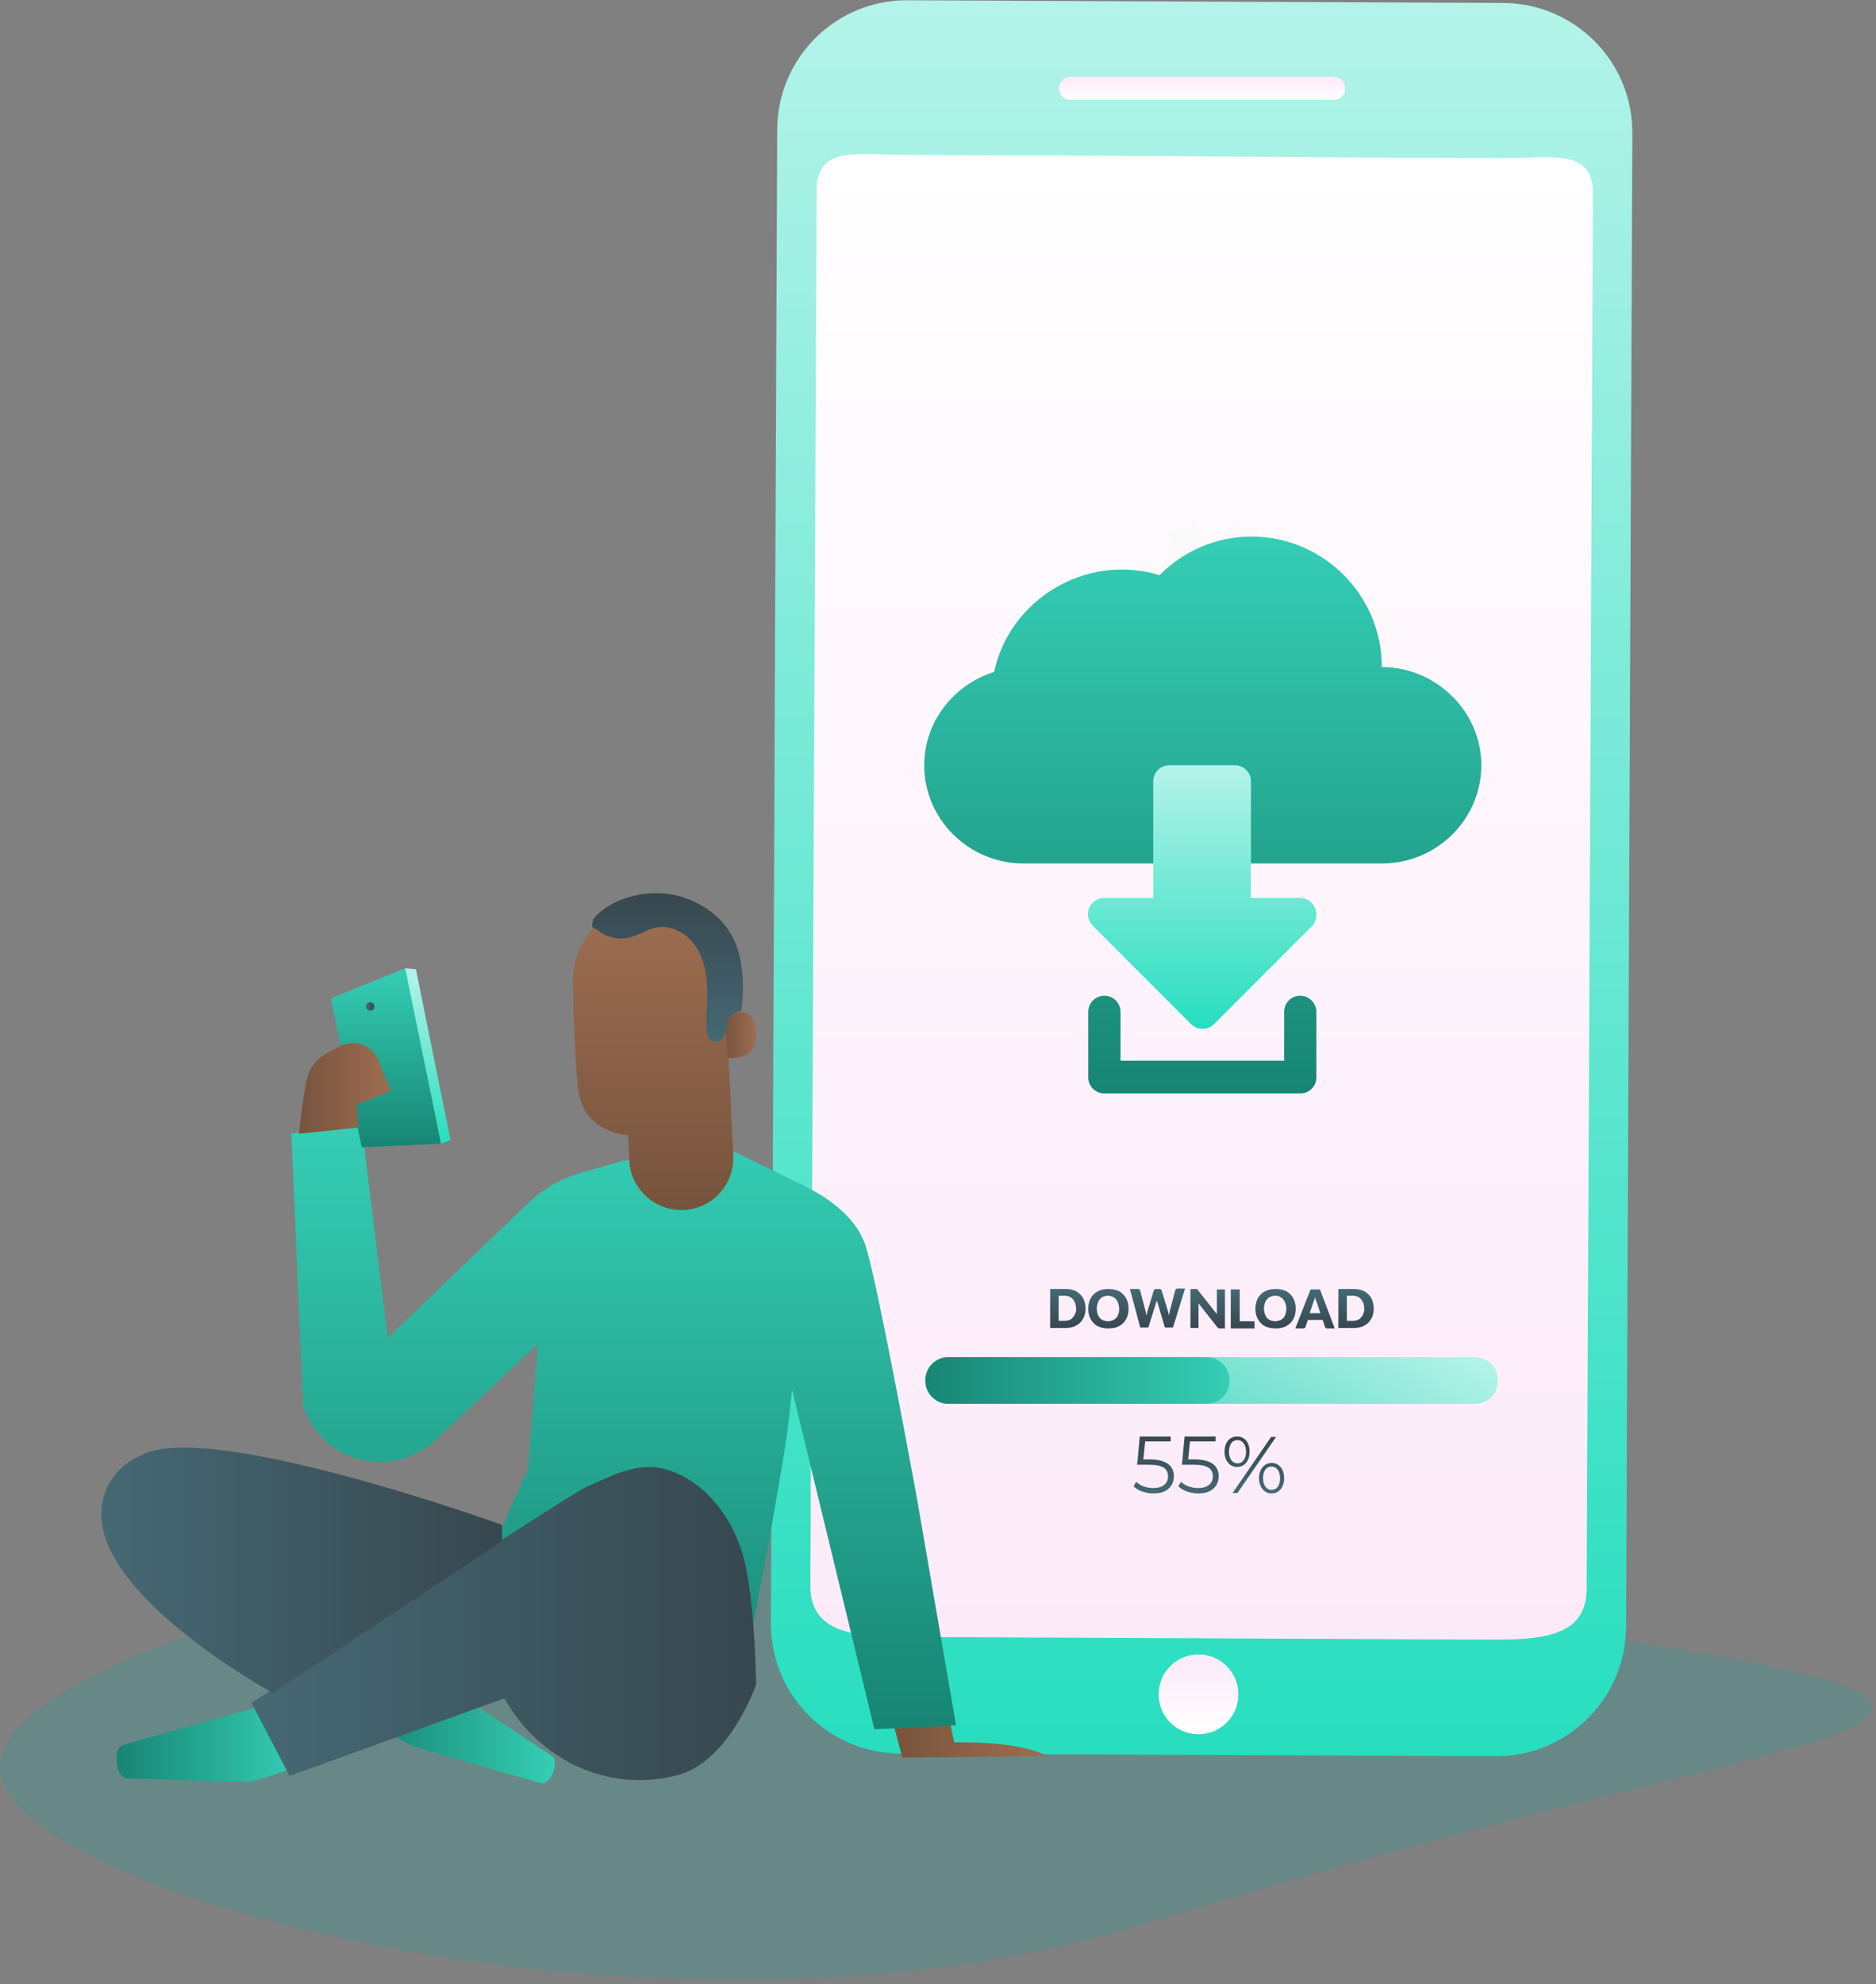 <svg width="401" height="424" viewBox="0 0 401 424" fill="none" xmlns="http://www.w3.org/2000/svg">
<rect x="0" y="0" width="401" height="424" fill="#808080" stroke="none"/>
<path opacity="0.25" d="M168.14 328.029C183.852 327.837 220.257 332.82 292.972 342.784C383.41 355.144 399.984 359.648 400.176 364.822C400.367 371.05 376.895 374.786 317.306 390.404C259.153 405.639 247.753 410.908 228.113 415.508C130.586 438.503 0.964 404.01 0.006 377.852C-0.856 355.623 90.636 328.795 168.14 328.029Z" fill="#20A19E"/>
<path d="M319.701 375.266L192.378 374.691C177.05 374.595 164.691 362.139 164.787 346.809L166.128 27.65C166.224 12.319 178.679 -0.041 194.007 0.055L321.329 0.63C336.658 0.726 349.016 13.182 348.921 28.512L347.579 347.671C347.484 363.001 334.933 375.361 319.701 375.266Z" fill="url(#paint0_linear)"/>
<path d="M224.377 33.207H215.659L194.103 33.111C183.373 33.111 174.655 30.907 174.559 40.585L173.218 338.856C173.218 348.533 181.84 349.683 192.57 349.779L319.605 350.354C330.335 350.354 339.053 349.3 339.149 339.622L340.49 41.351C340.49 31.674 331.868 33.782 321.138 33.782L296.421 33.686" fill="url(#paint1_linear)"/>
<path d="M268.255 117.045C269.309 117.811 270.267 118.77 271.033 119.728L274.578 119.057L276.877 124.518L274.003 126.626C274.195 127.872 274.195 129.213 274.003 130.459L276.973 132.471L274.769 137.932L271.225 137.358C270.458 138.412 269.5 139.37 268.542 140.136L269.213 143.681L263.752 145.981L261.644 143.106C260.399 143.298 259.058 143.298 257.812 143.106L255.8 146.077L250.34 143.873L250.914 140.328C249.861 139.561 248.903 138.603 248.136 137.645L244.591 138.316L242.292 132.854L245.166 130.746C244.975 129.501 244.975 128.159 245.166 126.914L242.196 124.902L244.4 119.44L247.944 120.015C248.711 118.961 249.669 118.003 250.627 117.236L249.956 113.691L255.417 111.392L257.525 114.266C258.77 114.075 260.111 114.075 261.357 114.266L263.369 111.296L268.83 113.5L268.255 117.045ZM262.123 122.985C258.866 121.644 255.13 123.273 253.884 126.53C252.543 129.788 254.172 133.525 257.429 134.771C260.686 136.112 264.423 134.483 265.668 131.225C267.009 127.968 265.381 124.231 262.123 122.985Z" fill="#FAFAFA"/>
<path d="M262.123 122.985C262.123 122.985 262.698 123.081 263.561 123.656C264.423 124.231 265.477 125.381 266.051 127.105C266.339 127.968 266.435 129.022 266.147 130.076C265.956 131.13 265.477 132.279 264.614 133.142C264.231 133.621 263.752 134.004 263.177 134.387C262.602 134.771 262.028 134.962 261.357 135.154C260.112 135.537 258.579 135.441 257.333 134.866C255.992 134.292 254.938 133.429 254.268 132.279C253.884 131.705 253.693 131.13 253.501 130.459C253.31 129.884 253.31 129.213 253.31 128.639C253.31 127.393 253.789 126.243 254.363 125.381C254.938 124.423 255.705 123.752 256.567 123.273C258.196 122.315 259.728 122.315 260.782 122.506C261.644 122.698 262.123 122.985 262.123 122.985C262.123 122.985 261.549 122.794 260.591 122.698C259.633 122.602 258.1 122.698 256.567 123.56C255.8 124.039 255.034 124.71 254.555 125.572C253.98 126.435 253.597 127.489 253.597 128.734C253.597 129.309 253.597 129.884 253.789 130.459C253.98 131.034 254.172 131.609 254.555 132.184C255.226 133.238 256.279 134.196 257.525 134.675C258.77 135.154 260.112 135.25 261.357 134.962C261.932 134.771 262.507 134.579 263.081 134.196C263.561 133.908 264.04 133.525 264.423 133.046C265.189 132.184 265.668 131.13 265.86 130.172C266.051 129.118 265.956 128.159 265.764 127.297C265.285 125.572 264.231 124.423 263.465 123.848C262.698 123.177 262.123 122.985 262.123 122.985Z" fill="#FAFAFA"/>
<path d="M315.39 299.955H202.63C199.947 299.955 197.744 297.751 197.744 295.068V294.877C197.744 292.194 199.947 289.99 202.63 289.99H315.294C317.977 289.99 320.18 292.194 320.18 294.877V295.068C320.18 297.751 318.072 299.955 315.39 299.955Z" fill="url(#paint2_linear)"/>
<path d="M257.908 299.955H202.725C200.043 299.955 197.839 297.751 197.839 295.069V294.877C197.839 292.194 200.043 289.99 202.725 289.99H257.908C260.59 289.99 262.794 292.194 262.794 294.877V295.069C262.794 297.751 260.59 299.955 257.908 299.955Z" fill="url(#paint3_linear)"/>
<path d="M250.914 315.477C250.914 317.489 249.477 319.118 246.603 319.118C244.878 319.118 243.25 318.543 242.292 317.585L242.867 316.627C243.633 317.394 244.974 317.968 246.507 317.968C248.519 317.968 249.669 317.01 249.669 315.477C249.669 313.944 248.711 312.986 245.645 312.986H243.058L243.633 306.95H250.243V308.004H244.783L244.399 311.836H245.932C249.573 311.932 250.914 313.369 250.914 315.477Z" fill="url(#paint4_linear)"/>
<path d="M260.494 315.477C260.494 317.489 259.057 319.118 256.183 319.118C254.459 319.118 252.83 318.543 251.872 317.585L252.447 316.627C253.213 317.393 254.555 317.968 256.087 317.968C258.099 317.968 259.249 317.01 259.249 315.477C259.249 313.944 258.291 312.986 255.225 312.986H252.639L253.213 306.95H259.824V308.004H254.363L253.98 311.836H255.513C259.153 311.932 260.494 313.369 260.494 315.477Z" fill="url(#paint5_linear)"/>
<path d="M261.74 310.207C261.74 308.291 262.794 306.95 264.422 306.95C266.051 306.95 267.105 308.195 267.105 310.207C267.105 312.219 265.955 313.465 264.422 313.465C262.89 313.465 261.74 312.124 261.74 310.207ZM266.339 310.207C266.339 308.674 265.572 307.716 264.518 307.716C263.369 307.716 262.698 308.674 262.698 310.207C262.698 311.74 263.464 312.698 264.518 312.698C265.572 312.698 266.339 311.74 266.339 310.207ZM271.704 307.045H272.757L264.518 319.022H263.464L271.704 307.045ZM269.117 315.86C269.117 313.944 270.266 312.603 271.799 312.603C273.428 312.603 274.482 313.944 274.482 315.86C274.482 317.777 273.428 319.118 271.799 319.118C270.266 319.118 269.117 317.777 269.117 315.86ZM273.62 315.86C273.62 314.327 272.853 313.369 271.799 313.369C270.65 313.369 269.979 314.327 269.979 315.86C269.979 317.393 270.745 318.352 271.799 318.352C272.949 318.352 273.62 317.393 273.62 315.86Z" fill="url(#paint6_linear)"/>
<path d="M295.367 142.532C295.367 127.105 282.817 114.65 267.488 114.65C260.111 114.65 253.118 117.62 247.849 122.89C231.945 118.099 215.755 128.255 212.497 143.586C203.779 146.268 197.552 154.317 197.552 163.515C197.552 175.109 207.132 184.498 218.724 184.498H250.148C252.064 184.498 253.597 182.965 253.597 181.049V170.605H260.59V181.049C260.59 182.965 262.123 184.498 264.039 184.498H295.463C307.055 184.498 316.635 175.109 316.635 163.515C316.635 151.921 306.863 142.532 295.367 142.532ZM277.931 212.764C276.015 212.764 274.482 214.297 274.482 216.213V226.657H239.514V216.213C239.514 214.297 237.981 212.764 236.065 212.764C234.149 212.764 232.616 214.297 232.616 216.213V230.202C232.616 232.118 234.149 233.651 236.065 233.651H277.931C279.847 233.651 281.38 232.118 281.38 230.202V216.213C281.38 214.393 279.847 212.764 277.931 212.764Z" fill="url(#paint7_linear)"/>
<path d="M281.092 193.984C280.518 192.643 279.272 191.876 277.835 191.876H267.393V166.964C267.393 165.048 265.86 163.515 263.944 163.515H249.956C248.04 163.515 246.507 165.048 246.507 166.964V191.876H236.065C234.628 191.876 233.382 192.739 232.808 193.984C232.233 195.326 232.616 196.763 233.574 197.817L254.555 218.8C255.226 219.471 256.088 219.854 257.046 219.854C258.004 219.854 258.866 219.471 259.537 218.8L280.518 197.817C281.38 196.859 281.667 195.326 281.092 193.984Z" fill="url(#paint8_linear)"/>
<path d="M256.183 370.571C260.892 370.571 264.71 366.753 264.71 362.043C264.71 357.333 260.892 353.516 256.183 353.516C251.474 353.516 247.657 357.333 247.657 362.043C247.657 366.753 251.474 370.571 256.183 370.571Z" fill="url(#paint9_linear)"/>
<path d="M285.116 21.326H228.784C227.443 21.326 226.389 20.272 226.389 18.931V18.835C226.389 17.493 227.443 16.439 228.784 16.439H285.116C286.457 16.439 287.511 17.493 287.511 18.835V18.931C287.607 20.272 286.457 21.326 285.116 21.326Z" fill="url(#paint10_linear)"/>
<path d="M232.041 279.643C232.041 280.217 231.945 280.792 231.753 281.271C231.562 281.751 231.274 282.23 230.891 282.613C230.508 282.996 230.029 283.284 229.55 283.475C228.975 283.667 228.4 283.763 227.73 283.763H224.472V275.427H227.73C228.4 275.427 228.975 275.523 229.55 275.714C230.125 275.906 230.508 276.193 230.891 276.577C231.274 276.96 231.562 277.343 231.753 277.918C231.945 278.493 232.041 279.068 232.041 279.643ZM230.029 279.643C230.029 279.259 229.933 278.876 229.837 278.493C229.742 278.205 229.55 277.918 229.358 277.631C229.167 277.343 228.879 277.247 228.592 277.056C228.305 276.96 228.017 276.864 227.634 276.864H226.293V282.23H227.634C228.017 282.23 228.305 282.134 228.592 282.038C228.879 281.942 229.167 281.751 229.358 281.463C229.55 281.271 229.742 280.984 229.837 280.601C230.029 280.409 230.029 280.026 230.029 279.643Z" fill="url(#paint11_linear)"/>
<path d="M241.238 279.642C241.238 280.217 241.142 280.792 240.951 281.367C240.759 281.846 240.472 282.325 240.088 282.709C239.705 283.092 239.226 283.379 238.747 283.571C238.172 283.763 237.597 283.858 236.927 283.858C236.256 283.858 235.681 283.763 235.107 283.571C234.532 283.379 234.149 283.092 233.765 282.709C233.382 282.325 233.095 281.846 232.903 281.367C232.712 280.888 232.616 280.313 232.616 279.642C232.616 278.972 232.712 278.493 232.903 277.918C233.095 277.439 233.382 276.96 233.765 276.576C234.149 276.193 234.628 275.906 235.107 275.714C235.681 275.522 236.256 275.427 236.927 275.427C237.597 275.427 238.172 275.522 238.747 275.714C239.322 275.906 239.705 276.193 240.088 276.576C240.472 276.96 240.759 277.439 240.951 277.918C241.142 278.493 241.238 279.068 241.238 279.642ZM239.226 279.642C239.226 279.259 239.13 278.876 239.035 278.493C238.939 278.109 238.747 277.918 238.556 277.63C238.364 277.343 238.076 277.247 237.789 277.055C237.502 276.96 237.118 276.864 236.831 276.864C236.448 276.864 236.16 276.96 235.873 277.055C235.586 277.151 235.298 277.343 235.107 277.63C234.915 277.822 234.723 278.109 234.628 278.493C234.532 278.78 234.436 279.163 234.436 279.642C234.436 280.026 234.532 280.409 234.628 280.792C234.723 281.08 234.915 281.367 235.107 281.655C235.298 281.846 235.586 282.038 235.873 282.134C236.16 282.229 236.544 282.325 236.831 282.325C237.214 282.325 237.502 282.229 237.789 282.134C238.076 282.038 238.364 281.846 238.556 281.655C238.747 281.463 238.939 281.176 239.035 280.792C239.226 280.409 239.226 280.026 239.226 279.642Z" fill="url(#paint12_linear)"/>
<path d="M241.526 275.427H243.154C243.346 275.427 243.442 275.427 243.537 275.523C243.633 275.618 243.729 275.714 243.729 275.81L244.879 280.217C244.879 280.313 244.975 280.505 244.975 280.696C244.975 280.888 245.07 280.984 245.07 281.176C245.07 280.984 245.166 280.792 245.166 280.696C245.166 280.505 245.262 280.409 245.262 280.217L246.603 275.81C246.603 275.714 246.699 275.618 246.795 275.523C246.891 275.427 247.082 275.427 247.178 275.427H247.753C247.944 275.427 248.04 275.427 248.136 275.523C248.232 275.618 248.328 275.714 248.328 275.81L249.669 280.217C249.669 280.313 249.765 280.505 249.765 280.601C249.765 280.696 249.86 280.888 249.86 281.08C249.86 280.888 249.956 280.792 249.956 280.601C249.956 280.409 250.052 280.313 250.052 280.122L251.202 275.714C251.202 275.618 251.298 275.523 251.393 275.427C251.489 275.331 251.681 275.331 251.777 275.331H253.309L250.723 283.667H248.998L247.465 278.493C247.465 278.397 247.37 278.301 247.37 278.205C247.37 278.109 247.274 278.014 247.274 277.918C247.274 278.014 247.178 278.109 247.178 278.205C247.178 278.301 247.082 278.397 247.082 278.493L245.454 283.667H243.729L241.526 275.427Z" fill="url(#paint13_linear)"/>
<path d="M255.704 275.427C255.8 275.427 255.8 275.427 255.896 275.427L255.992 275.522C255.992 275.522 256.088 275.618 256.088 275.714L260.111 280.792C260.111 280.601 260.111 280.505 260.111 280.313C260.111 280.122 260.111 280.026 260.111 279.93V275.522H261.836V283.858H260.782C260.59 283.858 260.495 283.858 260.399 283.763C260.303 283.763 260.207 283.667 260.111 283.475L256.183 278.493C256.183 278.684 256.183 278.78 256.183 278.876C256.183 278.972 256.183 279.163 256.183 279.259V283.763H254.459V275.427H255.513C255.609 275.427 255.704 275.427 255.704 275.427Z" fill="url(#paint14_linear)"/>
<path d="M265.093 282.325H268.159V283.858H263.082V275.523H264.998V282.325H265.093Z" fill="url(#paint15_linear)"/>
<path d="M276.973 279.642C276.973 280.217 276.877 280.792 276.685 281.367C276.494 281.846 276.206 282.325 275.823 282.709C275.44 283.092 274.961 283.379 274.482 283.571C273.907 283.763 273.332 283.858 272.662 283.858C271.991 283.858 271.416 283.763 270.841 283.571C270.267 283.379 269.883 283.092 269.5 282.709C269.117 282.325 268.83 281.846 268.638 281.367C268.446 280.888 268.351 280.313 268.351 279.642C268.351 278.972 268.446 278.493 268.638 277.918C268.83 277.343 269.117 276.96 269.5 276.576C269.883 276.193 270.362 275.906 270.841 275.714C271.416 275.522 271.991 275.427 272.662 275.427C273.332 275.427 273.907 275.522 274.482 275.714C275.057 275.906 275.44 276.193 275.823 276.576C276.206 276.96 276.494 277.439 276.685 277.918C276.877 278.493 276.973 279.068 276.973 279.642ZM274.961 279.642C274.961 279.259 274.865 278.876 274.769 278.493C274.674 278.205 274.482 277.918 274.29 277.63C274.099 277.343 273.811 277.247 273.524 277.055C273.237 276.864 272.853 276.864 272.566 276.864C272.183 276.864 271.895 276.96 271.608 277.055C271.32 277.151 271.033 277.343 270.841 277.63C270.65 277.822 270.458 278.109 270.362 278.493C270.267 278.876 270.171 279.163 270.171 279.642C270.171 280.026 270.267 280.409 270.362 280.792C270.458 281.08 270.65 281.367 270.841 281.655C271.033 281.846 271.32 282.038 271.608 282.134C271.895 282.229 272.278 282.325 272.566 282.325C272.949 282.325 273.237 282.229 273.524 282.134C273.811 282.038 274.099 281.846 274.29 281.655C274.482 281.463 274.674 281.176 274.769 280.792C274.865 280.409 274.961 280.026 274.961 279.642Z" fill="url(#paint16_linear)"/>
<path d="M285.308 283.858H283.775C283.583 283.858 283.487 283.858 283.392 283.763C283.296 283.667 283.2 283.571 283.2 283.475L282.721 282.038H279.559L279.08 283.475C279.08 283.571 278.985 283.667 278.889 283.763C278.793 283.858 278.601 283.858 278.506 283.858H276.877L280.134 275.523H282.146L285.308 283.858ZM279.943 280.601H282.242L281.475 278.301C281.38 278.11 281.38 278.014 281.284 277.822C281.188 277.63 281.188 277.439 281.092 277.151C280.996 277.343 280.996 277.63 280.901 277.822C280.805 278.014 280.805 278.205 280.709 278.301L279.943 280.601Z" fill="url(#paint17_linear)"/>
<path d="M293.642 279.642C293.642 280.217 293.546 280.792 293.355 281.271C293.163 281.75 292.876 282.229 292.493 282.613C292.109 282.996 291.63 283.283 291.151 283.475C290.576 283.667 290.002 283.763 289.331 283.763H286.074V275.427H289.331C290.002 275.427 290.576 275.522 291.151 275.714C291.726 275.906 292.109 276.193 292.493 276.576C292.876 276.96 293.163 277.343 293.355 277.918C293.546 278.493 293.642 279.068 293.642 279.642ZM291.63 279.642C291.63 279.259 291.535 278.876 291.439 278.493C291.343 278.205 291.151 277.918 290.96 277.63C290.768 277.343 290.481 277.247 290.193 277.056C289.906 276.96 289.523 276.864 289.235 276.864H287.894V282.23H289.235C289.618 282.23 289.906 282.134 290.193 282.038C290.481 281.942 290.768 281.75 290.96 281.463C291.151 281.271 291.343 280.984 291.439 280.601C291.535 280.409 291.63 280.026 291.63 279.642Z" fill="url(#paint18_linear)"/>
<path d="M190.079 365.013L192.858 375.553L223.706 375.266C223.706 375.266 219.491 372.104 203.971 372.295L202.438 365.013H190.079Z" fill="url(#paint19_linear)"/>
<path d="M204.354 368.654L196.019 320.268C196.019 320.268 187.684 274.564 185.097 266.42C182.894 259.234 175.134 254.922 171.972 253.485V253.389L156.356 245.82L133.268 248.023L123.879 250.706C119.855 251.856 116.215 253.964 113.149 256.838L82.876 285.87L77.319 240.742L62.278 242.179L64.769 300.338C67.068 307.429 73.583 312.411 81.247 312.411C85.75 312.411 90.156 310.495 93.414 307.429L114.97 287.116L112.862 313.848L105.485 330.52L158.368 360.414C158.368 360.414 164.596 329.658 167.949 308.387C168.428 305.129 168.907 301.201 169.29 296.889L186.918 369.517L204.354 368.654Z" fill="url(#paint20_linear)"/>
<path d="M86.804 206.823C87.091 207.398 94.276 244.383 94.276 244.383L77.319 245.149L70.709 213.339L86.804 206.823Z" fill="url(#paint21_linear)"/>
<path d="M94.276 244.383L96.288 243.616L88.911 207.111L86.612 206.919L94.276 244.383Z" fill="url(#paint22_linear)"/>
<path d="M80.001 214.967C80.097 215.447 79.714 215.926 79.235 215.926C78.756 216.021 78.277 215.638 78.277 215.159C78.181 214.68 78.564 214.201 79.043 214.201C79.522 214.105 80.001 214.488 80.001 214.967Z" fill="url(#paint23_linear)"/>
<path d="M76.552 240.933L76.265 236.047L83.546 233.076L80.768 226.369C79.427 223.207 75.594 221.962 72.625 223.591C71.666 224.07 70.613 224.645 69.751 225.124C67.643 226.274 66.206 228.19 65.631 230.489C64.673 234.418 63.907 242.658 63.907 242.275" fill="url(#paint24_linear)"/>
<path d="M57.105 364.247C57.105 364.247 27.31 372.487 26.064 372.966C24.244 373.637 24.532 380.152 27.406 380.056C28.747 379.96 50.303 380.823 52.985 380.727C55.668 380.535 63.907 377.278 63.907 377.278L57.105 364.247Z" fill="url(#paint25_linear)"/>
<path d="M88.815 356.007C88.815 356.007 116.982 374.499 118.035 375.265C119.568 376.415 117.844 381.877 115.161 380.919C113.916 380.439 90.252 373.924 87.666 372.87C85.079 371.912 78.277 366.259 78.277 366.259L88.815 356.007Z" fill="url(#paint26_linear)"/>
<path d="M92.073 366.642C91.977 366.642 92.073 365.013 93.318 363.576C94.564 362.043 96.097 361.564 96.097 361.756C96.192 361.851 94.851 362.522 93.702 363.959C92.552 365.301 92.265 366.738 92.073 366.642Z" fill="#263238"/>
<path d="M93.797 363.193C93.701 363.193 94.085 362.426 94.468 361.085C94.659 360.414 94.755 359.648 94.755 358.785C94.755 358.306 94.755 357.923 94.755 357.348C94.755 357.156 94.659 356.869 94.564 356.773C94.468 356.677 94.372 356.582 94.18 356.677C93.893 356.773 93.701 357.348 93.51 357.827C93.414 358.306 93.318 358.689 93.222 359.169C93.127 360.031 93.222 360.893 93.318 361.564C93.51 362.905 93.797 363.672 93.701 363.768C93.606 363.768 93.222 363.001 92.935 361.66C92.839 360.989 92.648 360.127 92.743 359.169C92.743 358.689 92.839 358.21 93.031 357.731C93.127 357.444 93.222 357.252 93.318 356.965C93.414 356.677 93.606 356.39 93.989 356.294C94.276 356.102 94.755 356.198 94.947 356.582C95.138 356.869 95.138 357.156 95.138 357.444C95.138 357.923 95.138 358.402 95.138 358.881C95.043 359.839 94.851 360.606 94.659 361.277C94.276 362.522 93.797 363.193 93.797 363.193Z" fill="#263238"/>
<path d="M93.797 362.905C93.797 363.001 93.127 362.618 91.977 362.33C91.402 362.235 90.732 362.043 89.965 362.043C89.582 362.043 89.199 362.043 88.816 362.139C88.432 362.235 88.145 362.426 88.145 362.81C88.145 363.193 88.337 363.48 88.624 363.672C88.911 363.864 89.295 363.959 89.678 364.055C90.444 364.151 91.115 363.959 91.69 363.864C92.839 363.576 93.51 363.289 93.51 363.289C93.51 363.384 92.935 363.768 91.785 364.151C91.211 364.343 90.444 364.534 89.678 364.438C89.295 364.438 88.816 364.343 88.432 364.055C88.049 363.768 87.666 363.289 87.762 362.714C87.762 362.139 88.337 361.66 88.816 361.66C89.295 361.564 89.678 361.564 90.157 361.564C90.923 361.66 91.69 361.756 92.264 361.947C93.222 362.33 93.797 362.81 93.797 362.905Z" fill="#263238"/>
<path d="M154.92 209.602L156.74 246.874C157.028 253.198 152.046 258.563 145.627 258.563C139.687 258.563 134.801 253.868 134.514 248.024C134.418 245.245 134.226 242.85 134.226 242.562C134.226 242.562 124.742 242.179 123.592 232.789C123.017 228.286 122.634 218.896 122.443 210.368C122.155 201.266 128.957 193.409 138.059 192.451L138.921 192.355C148.693 191.78 154.632 199.829 154.92 209.602Z" fill="url(#paint27_linear)"/>
<path d="M154.92 216.692C155.111 216.597 161.147 214.105 161.626 220.525C162.105 226.945 155.59 226.082 155.59 225.986C155.494 225.699 154.92 216.692 154.92 216.692Z" fill="url(#paint28_linear)"/>
<path d="M158.464 216.021C157.506 215.926 155.878 216.98 155.59 217.938C155.303 218.896 155.303 219.95 155.016 220.908C154.728 221.866 153.866 222.824 152.812 222.633C152.141 222.537 151.567 221.962 151.279 221.291C150.992 220.621 150.992 219.95 150.992 219.183C150.992 216.117 151.375 213.147 151.088 210.081C150.896 207.015 150.13 203.949 148.213 201.553C146.393 199.158 143.232 197.625 140.262 198.2C138.25 198.583 136.621 199.829 134.609 200.308C132.31 200.883 129.724 200.308 127.903 198.871C127.712 198.679 126.562 198.104 126.562 198.104C126.562 197.912 126.562 196.571 127.041 196.092C130.586 192.068 137.484 190.247 142.849 191.014C148.214 191.78 153.387 194.846 156.165 199.446C159.039 204.14 159.135 211.039 158.464 216.021Z" fill="url(#paint29_linear)"/>
<path d="M61.895 379.481L53.752 363.864C53.752 363.864 122.922 318.447 125.796 317.489C128.67 316.531 135.472 312.028 142.274 313.944C149.076 315.86 155.303 321.992 158.369 330.903C161.434 339.91 161.626 359.935 161.626 359.935C161.626 359.935 156.165 375.745 145.531 379.098C144.669 379.386 143.711 379.577 142.753 379.769C129.819 382.356 116.599 376.415 109.317 365.301L107.785 362.905" fill="url(#paint30_linear)"/>
<path d="M30.184 310.974C30.184 310.974 21.753 314.04 21.657 323.525C21.562 341.73 58.35 361.756 58.35 361.756L107.305 329.274V325.825C107.305 325.825 44.363 303.117 30.184 310.974Z" fill="url(#paint31_linear)"/>
<defs>
<linearGradient id="paint0_linear" x1="256.819" y1="0.055" x2="256.819" y2="375.253" gradientUnits="userSpaceOnUse">
<stop stop-color="#B4F3E9"/>
<stop offset="1" stop-color="#27DEBF"/>
</linearGradient>
<linearGradient id="paint1_linear" x1="256.819" y1="32.806" x2="256.819" y2="350.217" gradientUnits="userSpaceOnUse">
<stop stop-color="white"/>
<stop offset="1" stop-color="#FCEAF9"/>
</linearGradient>
<linearGradient id="paint2_linear" x1="242.44" y1="323.678" x2="275.589" y2="266.268" gradientUnits="userSpaceOnUse">
<stop stop-color="#35CEB5"/>
<stop offset="1" stop-color="#B4F3E9"/>
</linearGradient>
<linearGradient id="paint3_linear" x1="197.795" y1="294.971" x2="262.753" y2="294.971" gradientUnits="userSpaceOnUse">
<stop stop-color="#178573"/>
<stop offset="1" stop-color="#35CEB5"/>
</linearGradient>
<linearGradient id="paint4_linear" x1="246.585" y1="319.141" x2="246.585" y2="307.033" gradientUnits="userSpaceOnUse">
<stop stop-color="#456974"/>
<stop offset="0.996" stop-color="#37474F"/>
</linearGradient>
<linearGradient id="paint5_linear" x1="256.204" y1="319.141" x2="256.204" y2="307.033" gradientUnits="userSpaceOnUse">
<stop stop-color="#456974"/>
<stop offset="0.996" stop-color="#37474F"/>
</linearGradient>
<linearGradient id="paint6_linear" x1="268.137" y1="319.124" x2="268.137" y2="306.948" gradientUnits="userSpaceOnUse">
<stop stop-color="#456974"/>
<stop offset="0.996" stop-color="#37474F"/>
</linearGradient>
<linearGradient id="paint7_linear" x1="256.952" y1="233.745" x2="256.952" y2="114.59" gradientUnits="userSpaceOnUse">
<stop stop-color="#178573"/>
<stop offset="1" stop-color="#35CEB5"/>
</linearGradient>
<linearGradient id="paint8_linear" x1="256.952" y1="163.462" x2="256.952" y2="219.782" gradientUnits="userSpaceOnUse">
<stop stop-color="#B4F3E9"/>
<stop offset="1" stop-color="#27DEBF"/>
</linearGradient>
<linearGradient id="paint9_linear" x1="256.204" y1="370.641" x2="256.204" y2="353.516" gradientUnits="userSpaceOnUse">
<stop stop-color="white"/>
<stop offset="1" stop-color="#FCEAF9"/>
</linearGradient>
<linearGradient id="paint10_linear" x1="256.952" y1="21.362" x2="256.952" y2="16.379" gradientUnits="userSpaceOnUse">
<stop stop-color="white"/>
<stop offset="1" stop-color="#FCEAF9"/>
</linearGradient>
<linearGradient id="paint11_linear" x1="228.246" y1="275.462" x2="228.246" y2="283.838" gradientUnits="userSpaceOnUse">
<stop stop-color="#456974"/>
<stop offset="0.996" stop-color="#37474F"/>
</linearGradient>
<linearGradient id="paint12_linear" x1="236.892" y1="275.37" x2="236.892" y2="283.93" gradientUnits="userSpaceOnUse">
<stop stop-color="#456974"/>
<stop offset="0.996" stop-color="#37474F"/>
</linearGradient>
<linearGradient id="paint13_linear" x1="247.641" y1="275.462" x2="247.641" y2="283.838" gradientUnits="userSpaceOnUse">
<stop stop-color="#456974"/>
<stop offset="0.996" stop-color="#37474F"/>
</linearGradient>
<linearGradient id="paint14_linear" x1="258.143" y1="275.462" x2="258.143" y2="283.838" gradientUnits="userSpaceOnUse">
<stop stop-color="#456974"/>
<stop offset="0.996" stop-color="#37474F"/>
</linearGradient>
<linearGradient id="paint15_linear" x1="265.701" y1="275.462" x2="265.701" y2="283.838" gradientUnits="userSpaceOnUse">
<stop stop-color="#456974"/>
<stop offset="0.996" stop-color="#37474F"/>
</linearGradient>
<linearGradient id="paint16_linear" x1="272.599" y1="275.37" x2="272.599" y2="283.93" gradientUnits="userSpaceOnUse">
<stop stop-color="#456974"/>
<stop offset="0.996" stop-color="#37474F"/>
</linearGradient>
<linearGradient id="paint17_linear" x1="281.096" y1="275.462" x2="281.096" y2="283.838" gradientUnits="userSpaceOnUse">
<stop stop-color="#456974"/>
<stop offset="0.996" stop-color="#37474F"/>
</linearGradient>
<linearGradient id="paint18_linear" x1="289.809" y1="275.462" x2="289.809" y2="283.838" gradientUnits="userSpaceOnUse">
<stop stop-color="#456974"/>
<stop offset="0.996" stop-color="#37474F"/>
</linearGradient>
<linearGradient id="paint19_linear" x1="190.044" y1="370.263" x2="223.635" y2="370.263" gradientUnits="userSpaceOnUse">
<stop stop-color="#77533D"/>
<stop offset="1" stop-color="#9E6E51"/>
</linearGradient>
<linearGradient id="paint20_linear" x1="133.305" y1="369.353" x2="133.305" y2="240.816" gradientUnits="userSpaceOnUse">
<stop stop-color="#178573"/>
<stop offset="1" stop-color="#35CEB5"/>
</linearGradient>
<linearGradient id="paint21_linear" x1="82.552" y1="245.183" x2="82.552" y2="206.865" gradientUnits="userSpaceOnUse">
<stop stop-color="#178573"/>
<stop offset="1" stop-color="#35CEB5"/>
</linearGradient>
<linearGradient id="paint22_linear" x1="91.438" y1="206.959" x2="91.438" y2="244.391" gradientUnits="userSpaceOnUse">
<stop stop-color="#B4F3E9"/>
<stop offset="1" stop-color="#27DEBF"/>
</linearGradient>
<linearGradient id="paint23_linear" x1="78.279" y1="215.056" x2="80.037" y2="215.056" gradientUnits="userSpaceOnUse">
<stop stop-color="#456974"/>
<stop offset="0.996" stop-color="#37474F"/>
</linearGradient>
<linearGradient id="paint24_linear" x1="63.838" y1="232.622" x2="83.523" y2="232.622" gradientUnits="userSpaceOnUse">
<stop stop-color="#77533D"/>
<stop offset="1" stop-color="#9E6E51"/>
</linearGradient>
<linearGradient id="paint25_linear" x1="25.002" y1="372.432" x2="64.001" y2="372.432" gradientUnits="userSpaceOnUse">
<stop stop-color="#178573"/>
<stop offset="1" stop-color="#35CEB5"/>
</linearGradient>
<linearGradient id="paint26_linear" x1="78.282" y1="368.488" x2="118.561" y2="368.488" gradientUnits="userSpaceOnUse">
<stop stop-color="#178573"/>
<stop offset="1" stop-color="#35CEB5"/>
</linearGradient>
<linearGradient id="paint27_linear" x1="139.563" y1="258.544" x2="139.563" y2="192.249" gradientUnits="userSpaceOnUse">
<stop stop-color="#77533D"/>
<stop offset="1" stop-color="#9E6E51"/>
</linearGradient>
<linearGradient id="paint28_linear" x1="154.881" y1="221.059" x2="161.636" y2="221.059" gradientUnits="userSpaceOnUse">
<stop stop-color="#77533D"/>
<stop offset="1" stop-color="#9E6E51"/>
</linearGradient>
<linearGradient id="paint29_linear" x1="142.711" y1="222.712" x2="142.711" y2="190.932" gradientUnits="userSpaceOnUse">
<stop stop-color="#456974"/>
<stop offset="0.996" stop-color="#37474F"/>
</linearGradient>
<linearGradient id="paint30_linear" x1="53.744" y1="346.994" x2="161.636" y2="346.994" gradientUnits="userSpaceOnUse">
<stop stop-color="#456974"/>
<stop offset="0.996" stop-color="#37474F"/>
</linearGradient>
<linearGradient id="paint31_linear" x1="21.655" y1="335.48" x2="107.343" y2="335.48" gradientUnits="userSpaceOnUse">
<stop stop-color="#456974"/>
<stop offset="0.996" stop-color="#37474F"/>
</linearGradient>
</defs>
</svg>
